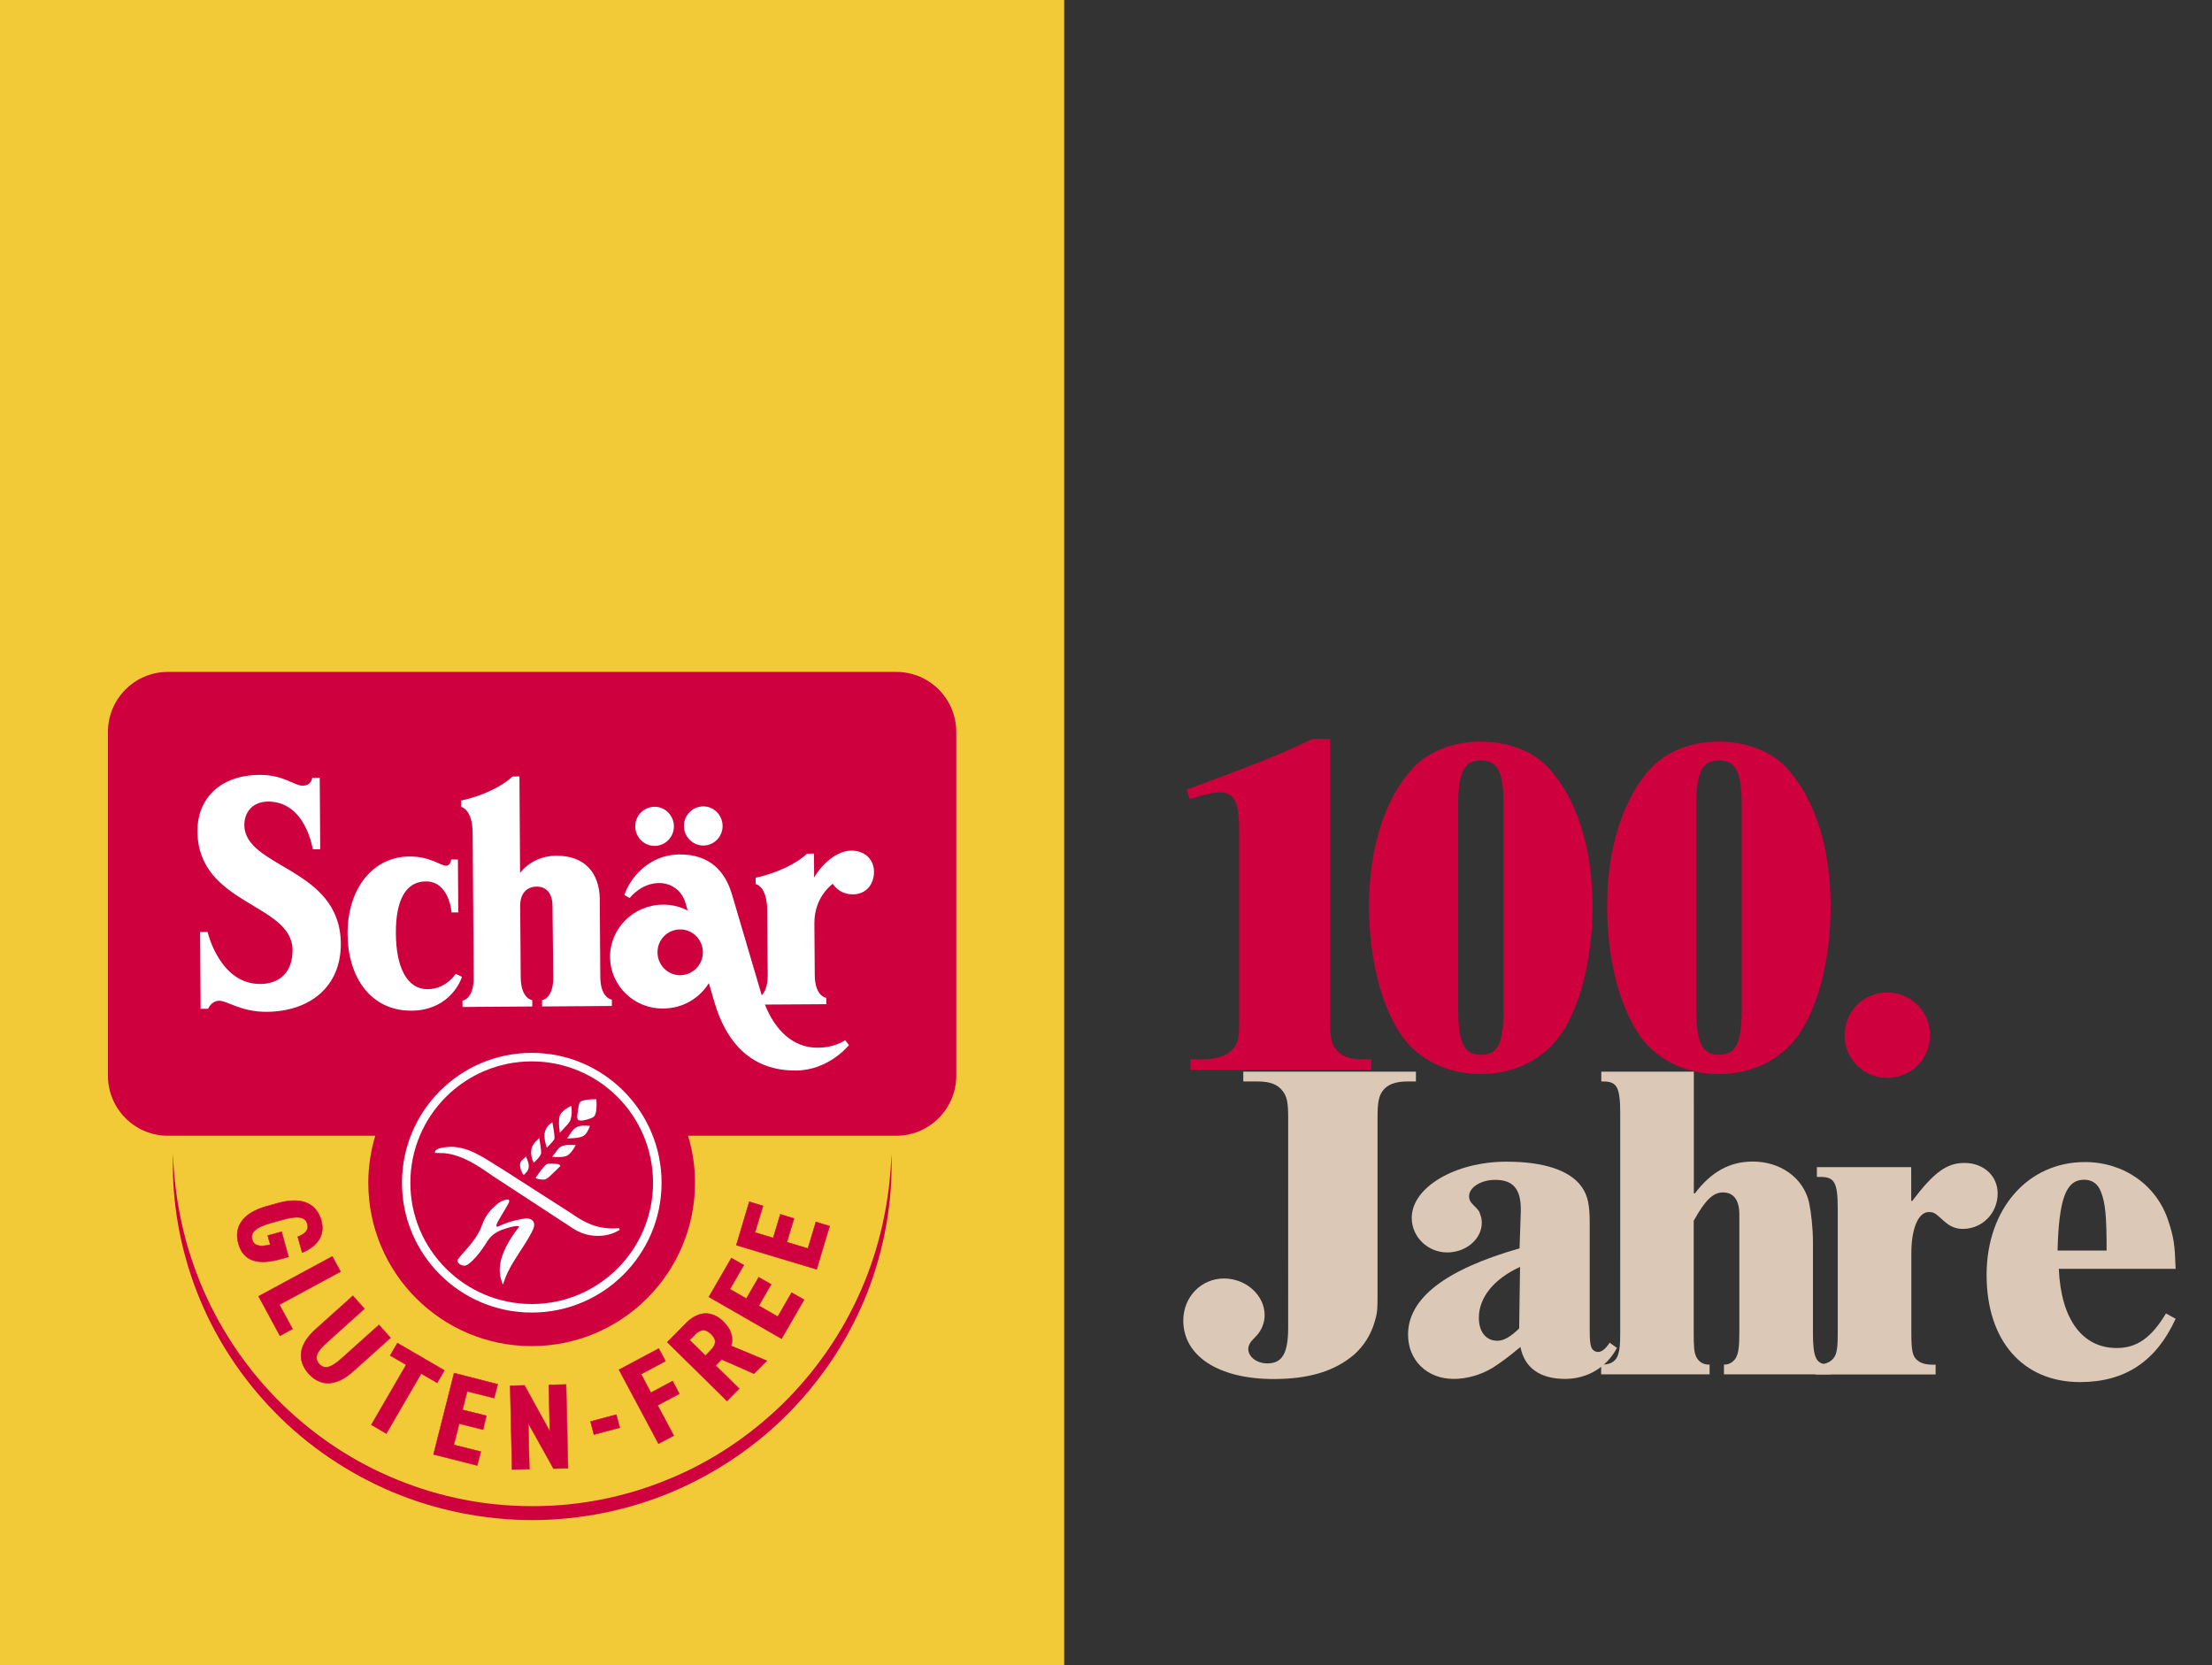 <?xml version="1.0" encoding="utf-8"?>
<!-- Generator: Adobe Illustrator 26.2.1, SVG Export Plug-In . SVG Version: 6.00 Build 0)  -->
<svg version="1.1" id="Capa_1" xmlns="http://www.w3.org/2000/svg" xmlns:xlink="http://www.w3.org/1999/xlink" x="0px" y="0px"
	 viewBox="0 0 174 131" style="enable-background:new 0 0 174 131;" xml:space="preserve">
<rect x="0" y="0" width="174" height="131" fill="#333333" stroke="none"/>
<style type="text/css">
	.st0{fill:#F2CA37;}
	.st1{fill:#CF003E;}
	.st2{fill:#CF003E;stroke:#CF1040;stroke-width:0.038;stroke-miterlimit:10;}
	.st3{fill:#FFFFFF;}
	.st4{fill:#DBC8B7;}
</style>
<g>
	<rect class="st0" width="83.71" height="131"/>
</g>
<g>
	<g>
		<path class="st1" d="M70.12,90.78c0.12,3.7-0.54,7.44-1.9,10.92c-0.69,1.74-1.55,3.41-2.57,4.98c-1.02,1.57-2.2,3.04-3.51,4.38
			c-2.62,2.69-5.8,4.84-9.27,6.31c-3.47,1.46-7.24,2.21-11.01,2.22c-3.77-0.01-7.54-0.76-11.01-2.22c-3.47-1.47-6.65-3.61-9.27-6.31
			c-1.31-1.34-2.49-2.81-3.51-4.39c-1.02-1.57-1.88-3.24-2.56-4.98c-1.36-3.48-2.02-7.22-1.9-10.92c0.12,3.7,0.92,7.36,2.39,10.72
			c1.46,3.36,3.58,6.42,6.18,8.97c1.31,1.27,2.73,2.42,4.25,3.42c1.52,1,3.14,1.85,4.82,2.53c3.36,1.38,6.99,2.09,10.62,2.08
			c3.63,0.01,7.26-0.7,10.62-2.08c3.37-1.36,6.45-3.41,9.07-5.96c2.6-2.55,4.72-5.61,6.18-8.97C69.2,98.14,70,94.48,70.12,90.78z"/>
		<g>
			<g>
				<path class="st2" d="M23.42,97.3c0.58-0.23,0.89-0.53,0.76-1c-0.16-0.58-0.74-0.68-1.95-0.34l-0.9,0.25
					c-1.18,0.33-1.65,0.73-1.49,1.31c0.13,0.47,0.55,0.61,1.42,0.4l-0.2-0.72l1.09-0.3l0.55,1.98l-0.57,0.16
					c-1.83,0.51-2.98,0.21-3.38-1.21c-0.35-1.27,0.27-2.38,2.21-2.93l0.9-0.25c1.96-0.55,3.05,0.09,3.41,1.35
					c0.3,1.06-0.16,1.99-1.5,2.55L23.42,97.3z"/>
				<path class="st2" d="M21.98,102.64l1.03,1.91l-0.99,0.54l-1.68-3.11l5.8-3.14l0.65,1.2L21.98,102.64z"/>
				<path class="st2" d="M24.84,104.56l2.92-2.62l0.91,1.02l-2.92,2.62c-0.84,0.75-1.07,1.24-0.64,1.72s0.94,0.3,1.78-0.45
					l2.92-2.62l0.91,1.02l-2.92,2.62c-1.44,1.3-2.65,1.16-3.53,0.19C23.4,107.07,23.4,105.85,24.84,104.56z"/>
				<path class="st2" d="M34.96,107.81l-0.57,0.98l-1.26-0.73l-2.74,4.72l-1.18-0.69l2.74-4.72l-1.26-0.73l0.57-0.98L34.96,107.81z"
					/>
				<path class="st2" d="M39.15,108.9l-0.28,1.09l-2.12-0.53l-0.37,1.45l1.88,0.47L38,112.47L36.12,112l-0.42,1.67l2.12,0.53
					l-0.28,1.09l-3.44-0.87l1.62-6.4L39.15,108.9z"/>
				<path class="st2" d="M44.53,108.92l0.15,6.59l-1.14,0.03l-1.98-3.56l0.08,3.6l-1.36,0.03l-0.15-6.59l1.13-0.03l1.99,3.62
					l-0.08-3.66L44.53,108.92z"/>
				<path class="st2" d="M46.45,111.83l2.03-0.54l0.27,1.03l-2.03,0.54L46.45,111.83z"/>
				<path class="st2" d="M51.82,106.09l0.53,0.99l-1.92,1.03l0.77,1.45l1.71-0.91l0.53,1l-1.71,0.91l1.27,2.38l-1.2,0.64l-3.11-5.82
					L51.82,106.09z"/>
				<path class="st2" d="M59.31,108.07l-2.54-1.12l-0.47,0.48l1.85,1.82l-0.96,0.97l-4.7-4.63l1.48-1.5
					c0.91-0.92,1.99-1.05,2.94-0.11c0.63,0.62,0.8,1.29,0.6,1.9l2.81,1.17L59.31,108.07z M55.9,106.23c0.4-0.41,0.53-0.79,0.04-1.27
					c-0.49-0.48-0.88-0.36-1.28,0.05l-0.41,0.42l1.24,1.22L55.9,106.23z"/>
				<path class="st2" d="M57.53,98.97l0.98,0.56l-1.09,1.89l1.29,0.74l0.97-1.68l0.98,0.56l-0.97,1.68l1.49,0.86l1.09-1.89
					l0.98,0.56l-1.77,3.07l-5.72-3.29L57.53,98.97z"/>
				<path class="st2" d="M58.94,94.54l1.08,0.33l-0.63,2.09l1.43,0.43l0.56-1.86l1.08,0.33l-0.56,1.86l1.65,0.5l0.63-2.09l1.08,0.33
					l-1.02,3.4l-6.32-1.9L58.94,94.54z"/>
			</g>
		</g>
	</g>
	<g>
		<path class="st1" d="M70.51,52.86h-57.3c-2.6,0-4.72,2.11-4.72,4.72v27.05c0,2.6,2.11,4.72,4.72,4.72h16.31
			c-0.35,1.17-0.55,2.42-0.55,3.7c0,7.09,5.75,12.85,12.85,12.85c7.09,0,12.85-5.75,12.85-12.85c0-1.29-0.19-2.53-0.55-3.7h16.38
			c2.6,0,4.72-2.11,4.72-4.72V57.58C75.22,54.97,73.11,52.86,70.51,52.86z"/>
		<g>
			<path class="st3" d="M42.99,91.59c-0.17,0.1-0.87,1.03-0.85,1.09c0.07,0.05,0.18,0.07,0.27,0.09c0.12,0.02,0.24,0.04,0.36,0.03
				c0.26-0.02,0.45-0.24,0.63-0.41c0.22-0.2,0.44-0.42,0.65-0.63c0.09-0.09-0.1-0.16-0.16-0.18C43.75,91.56,43.13,91.5,42.99,91.59z
				"/>
			<path class="st3" d="M45.23,90.19l0.06-0.11c0,0-0.13,0-0.13,0c-0.35-0.01-0.77-0.04-1.08,0.15c-0.16,0.1-0.27,0.28-0.38,0.43
				c-0.09,0.12-0.18,0.23-0.27,0.35l0.3,0.01c0.26,0.01,0.51,0.02,0.77-0.06C44.86,90.87,45.22,90.22,45.23,90.19z"/>
			<path class="st3" d="M44.61,89.57l0.33-0.02c0.31-0.02,0.66-0.03,0.94-0.18c0.23-0.12,0.4-0.46,0.49-0.7l0.04-0.09l-0.1-0.01
				c-0.3-0.03-0.64-0.04-0.92,0.09c-0.31,0.14-0.52,0.51-0.69,0.78L44.61,89.57z"/>
			<path class="st3" d="M44.04,89.12c0-0.02,0.11-0.13,0.13-0.14c0.09-0.1,0.18-0.19,0.26-0.29c0.18-0.2,0.38-0.36,0.46-0.63
				c0.09-0.31,0.1-0.64,0.06-0.96l-0.01-0.1l-0.09,0.04c-0.01,0.01-0.35,0.16-0.64,0.46c-0.23,0.23-0.23,0.53-0.23,0.55
				c-0.04,0.42,0.04,0.9,0.04,0.92L44.04,89.12z"/>
			<path class="st3" d="M45.53,88.13c0.23,0.08,0.62-0.04,0.85-0.12c0.11-0.04,0.23-0.07,0.32-0.15c0.16-0.15,0.19-0.39,0.21-0.6
				c0.04-0.32,0-0.78,0-0.78s-0.52,0-0.75,0.04c-0.22,0.04-0.56,0.07-0.61,0.34c-0.04,0.22-0.09,0.43-0.11,0.65
				c-0.01,0.13-0.09,0.49,0.04,0.59C45.5,88.12,45.51,88.13,45.53,88.13z"/>
			<path class="st3" d="M48.7,96.62c-1.75,0.16-2.83-0.55-3.47-0.97l-0.16-0.11l-5.38-3.45l-0.79-0.49
				c-1.32-0.84-2.68-1.71-4.36-1.25c-0.02,0-0.07,0.03-0.07,0.03c-0.1,0.05-0.22,0.1-0.25,0.23L34.2,90.7l0.75,0.02
				c1.44,0.15,2.64,0.98,3.8,1.79c0.08,0.06,5.71,3.72,6.27,4.1c1.12,0.77,2.65,0.83,3.73,0.14L48.7,96.62z"/>
			<path class="st3" d="M41.56,95.87c-0.04-0.01-0.07-0.01-0.11-0.02c-0.07,0-0.14,0.01-0.21,0.02c-0.31,0.05-0.61,0.11-0.91,0.19
				c-0.4,0.11-0.78,0.26-1.15,0.43c-0.01,0.01-0.03,0.01-0.04,0.02c-0.03,0-0.07-0.01-0.08-0.04c-0.06-0.11,0.15-0.45,0.21-0.55
				c0.11-0.2,0.23-0.4,0.35-0.59c0.07-0.12,0.14-0.23,0.2-0.35c0.05-0.08,0.09-0.16,0.14-0.24c0.04-0.07,0.17-0.3,0.04-0.36
				c-0.03-0.02-0.07-0.01-0.1-0.01c-0.18,0.02-0.36,0.08-0.52,0.17c-0.23,0.13-0.42,0.31-0.61,0.49c-0.4,0.39-0.67,0.84-0.86,1.36
				c-0.18,0.51-0.47,0.98-0.81,1.4c-0.33,0.43-0.72,0.81-1.05,1.24c-0.03,0.04-0.06,0.09-0.07,0.14c-0.01,0.05,0.01,0.1,0.04,0.14
				c0.15,0.22,0.48,0.34,0.73,0.2c0.14-0.09,0.27-0.2,0.39-0.31c0.43-0.41,0.78-0.9,1.1-1.4c0.15-0.24,0.3-0.46,0.52-0.64
				c0.21-0.17,0.44-0.3,0.69-0.4c0.22-0.08,0.44-0.15,0.66-0.21c0.2-0.05,0.46-0.12,0.67-0.09c0.03,0,0.06,0.02,0.05,0.05
				c0,0.01-0.01,0.02-0.02,0.03c-0.38,0.49-0.72,0.99-1,1.54c-0.27,0.54-0.48,1.14-0.5,1.75c-0.01,0.36,0.05,0.72,0.18,1.05
				l0.08,0.19l0.06-0.2c0.35-1.11,1.07-2.06,1.68-3.04c0.23-0.38,0.48-0.77,0.65-1.18c0.07-0.18,0.1-0.4-0.02-0.57
				c-0.07-0.1-0.18-0.16-0.29-0.2C41.64,95.89,41.6,95.88,41.56,95.87z"/>
			<path class="st3" d="M43.01,90.3c0.11-0.12,0.53-0.54,0.59-0.67c0.03-0.09,0.02-0.18,0.01-0.27c-0.02-0.32-0.08-0.63-0.14-0.95
				l-0.02-0.12l-0.1,0.07c-0.25,0.18-0.44,0.44-0.5,0.75c-0.07,0.35,0.03,0.72,0.12,1.06L43.01,90.3z"/>
			<path class="st3" d="M41.83,82.83c-5.64,0-10.21,4.58-10.21,10.22c0,5.64,4.57,10.21,10.21,10.21c5.64,0,10.21-4.57,10.21-10.21
				C52.04,87.41,47.46,82.83,41.83,82.83z M41.83,102.59c-5.27,0-9.55-4.27-9.55-9.54c0-5.27,4.27-9.55,9.55-9.55
				c5.27,0,9.54,4.28,9.54,9.55C51.37,98.31,47.1,102.59,41.83,102.59z"/>
			<path class="st3" d="M41.99,91.48c0.12-0.12,0.58-0.55,0.58-0.79c0-0.3-0.15-1.16-0.15-1.16l-0.11,0.1
				c-0.14,0.13-0.27,0.27-0.37,0.43c-0.25,0.36-0.18,0.96,0.01,1.33C41.95,91.42,41.97,91.45,41.99,91.48z"/>
			<path class="st3" d="M41.19,92.45l0.08-0.08c0.13-0.14,0.25-0.24,0.3-0.44c0.04-0.17,0.03-0.36-0.03-0.52
				c0,0-0.16-0.43-0.16-0.43c0.01,0.02-0.21,0.19-0.23,0.21c-0.09,0.08-0.19,0.17-0.22,0.29C40.81,91.93,41.19,92.45,41.19,92.45z"
				/>
		</g>
	</g>
	<g>
		<path class="st3" d="M47.99,75.3c-0.02-2.26,1.84-4.11,4.15-4.13c0.7-0.01,1.37,0.16,1.95,0.46l-0.16-0.57
			c-0.31-1.05-1.15-1.58-2.06-1.59c-1.44-0.01-2.34,1.18-2.34,1.18l-0.41-0.24c0.4-1.25,1.86-3.17,4.32-3.19
			c2.39-0.02,3.6,1.32,4.14,3.15l2.31,7.83l0.03,0.1c0.23-0.23,0.47-0.69,0.47-1.59l-0.04-5.09c-0.01-1.93-0.91-2.07-0.91-2.07
			l0-0.5c1.77-0.37,3.33-1.19,4.04-1.89l0.55-0.01l0.01,1.89c0.65-1.11,1.8-2.11,2.92-2.12c1.13-0.01,1.78,0.75,1.79,1.64
			c0.01,1-0.6,1.79-1.65,1.8c-1.12,0.01-1.59-0.83-1.59-0.83s-1.46,0.99-1.45,3.11l0.03,4.05c0.01,1.73,0.91,1.81,0.91,1.81l0,0.5
			l-4.83,0.03c0.83,2.1,2.25,3.34,4,3.39c1.46,0.05,2.31-0.59,2.31-0.59l0.3,0.39c0,0-1.58,1.99-4.18,2
			c-3.42,0.02-5.45-2.09-6.42-5.43l-0.42-1.45c-0.73,1.19-2.05,1.99-3.56,2C49.89,79.39,48.01,77.56,47.99,75.3 M15.74,73.32l0.59,0
			c0,0,0.94,4.11,4.15,4.09c1.63-0.01,2.55-1.05,2.53-2.68c-0.03-3.69-7.44-3.51-7.48-9.34c-0.02-2.4,1.63-4.41,4.9-4.43
			c1.89-0.01,2.72,0.86,3.39,0.85c0.68,0,0.74-0.62,0.74-0.62l0.59,0l0.04,5.62l-0.59,0c0,0-0.54-3.77-3.53-3.75
			c-1.19,0.01-1.85,0.83-1.85,1.84c0.02,3.41,7.55,3.33,7.59,9.33c0.02,3.41-2.45,5.35-5.84,5.37c-2.02,0.01-3.09-0.87-3.72-0.87
			c-0.63,0-0.88,0.63-0.88,0.63l-0.59,0L15.74,73.32z M53.8,64.99c-0.01-0.85,0.67-1.54,1.51-1.55c0.84-0.01,1.52,0.68,1.53,1.53
			c0.01,0.85-0.67,1.54-1.51,1.55C54.49,66.52,53.81,65.84,53.8,64.99 M49.97,65.02c-0.01-0.85,0.67-1.54,1.51-1.55
			c0.84-0.01,1.52,0.68,1.53,1.53c0.01,0.85-0.67,1.54-1.51,1.55C50.66,66.55,49.98,65.87,49.97,65.02 M32.38,79.51
			c-3.26,0.02-5.02-2.68-5.04-6.03c-0.02-3.5,1.94-6.08,4.86-6.1c1.64-0.01,2.47,0.73,2.88,0.73c0.37,0,0.41-0.49,0.41-0.49l0.53,0
			l0.03,4.16l-0.53,0c0,0-0.17-2.45-2.03-2.44c-1.51,0.01-2.37,1.37-2.35,4.11c0.02,2.63,0.86,4.38,2.51,4.37
			c1.45-0.01,2.2-1.21,2.2-1.21l0.49,0.24C36.09,77.61,35.03,79.49,32.38,79.51 M43.46,71.24c-0.01-0.91-0.45-1.5-1.25-1.49
			c-0.82,0.01-1.3,0.59-1.29,1.51l0.04,5.6c0.01,1.74,0.91,1.82,0.91,1.82l0,0.5l-5.49,0.04l0-0.5c0,0,0.9-0.09,0.88-1.83
			l-0.08-11.34c-0.01-1.93-0.91-2.07-0.91-2.07l0-0.5c1.77-0.37,3.33-1.19,4.04-1.89l0.55-0.01l0.05,7.6
			c0.17-0.25,1.11-1.35,2.84-1.36c2.23-0.02,3.41,1.34,3.43,3.43l0.04,6.08c0.01,1.73,0.91,1.81,0.91,1.81l0,0.5l-5.49,0.04l0-0.5
			c0,0,0.9-0.09,0.88-1.83L43.46,71.24z M51.72,74.93c0.01,1,0.81,1.8,1.8,1.79c0.98-0.01,1.77-0.82,1.77-1.81
			c-0.01-0.99-0.81-1.8-1.79-1.79C52.51,73.12,51.71,73.93,51.72,74.93"/>
	</g>
</g>
<g>
	<path class="st1" d="M104.62,80.28c0,1.31,0.11,1.83,0.45,2.24c0.41,0.56,1.05,0.82,2.13,0.82h0.67v0.82H93.63v-0.82h0.86
		c1.23,0,2.02-0.26,2.5-0.82c0.41-0.45,0.49-0.9,0.49-2.24V65.52c0-2.47-0.34-3.18-1.61-3.18c-0.41,0-1.08,0.15-2.28,0.52
		l-0.26-0.75l0.45-0.15c5.05-1.87,6.84-2.58,9.05-3.63l0.45-0.19h1.35V80.28z"/>
	<g>
		<path class="st1" d="M121.76,60.36c2.28,2.43,3.51,6.32,3.51,10.95c0,4.15-0.97,7.96-2.62,10.24c-1.38,1.87-3.63,2.95-6.17,2.95
			c-2.54,0-4.82-1.08-6.17-2.95c-1.64-2.32-2.62-6.09-2.62-10.24c0-4.64,1.27-8.56,3.51-10.95c1.2-1.27,3.18-2.02,5.27-2.02
			C118.59,58.34,120.57,59.09,121.76,60.36z M114.7,79.24c0,2.84,0.45,3.74,1.79,3.74c1.35,0,1.79-0.9,1.79-3.74V63.46
			c0-2.73-0.45-3.63-1.79-3.63c-1.35,0-1.79,0.9-1.79,3.63V79.24z"/>
		<path class="st1" d="M140.49,60.36c2.28,2.43,3.51,6.32,3.51,10.95c0,4.15-0.97,7.96-2.62,10.24c-1.38,1.87-3.63,2.95-6.17,2.95
			s-4.82-1.08-6.17-2.95c-1.64-2.32-2.62-6.09-2.62-10.24c0-4.64,1.27-8.56,3.51-10.95c1.2-1.27,3.18-2.02,5.27-2.02
			C137.31,58.34,139.3,59.09,140.49,60.36z M133.43,79.24c0,2.84,0.45,3.74,1.79,3.74s1.79-0.9,1.79-3.74V63.46
			c0-2.73-0.45-3.63-1.79-3.63s-1.79,0.9-1.79,3.63V79.24z"/>
		<path class="st1" d="M148.46,78.08c1.87,0,3.36,1.5,3.36,3.36c0,1.87-1.5,3.36-3.36,3.36c-1.87,0-3.36-1.5-3.36-3.36
			C145.1,79.57,146.59,78.08,148.46,78.08z"/>
	</g>
</g>
<path class="st4" d="M127.19,106.04c-0.8,1.53-2.33,2.44-4.07,2.44c-1.98,0-3.2-0.87-3.52-2.51c-1.15,0.94-1.39,1.11-2.19,1.64
	c-0.94,0.56-2.02,0.87-3.06,0.87c-2.09,0-3.59-1.46-3.59-3.48c0-2.86,2.92-5.12,8.77-6.79l0.1-2.89v-0.17
	c0-1.64-0.63-2.33-2.02-2.33c-1.11,0-2.05,0.59-2.05,1.29c0,0.24,0.07,0.42,0.31,0.66c0.45,0.45,0.49,0.49,0.59,0.84
	c0.07,0.17,0.1,0.38,0.1,0.59c0,1.29-1.25,2.33-2.72,2.33c-1.53,0-2.79-1.22-2.79-2.72c0-2.4,3.41-4.42,7.45-4.42
	c2.99,0,5.01,0.7,5.92,1.98c0.49,0.7,0.63,1.43,0.63,2.89v8.36c0,0.73,0.03,1.04,0.1,1.29c0.07,0.28,0.31,0.45,0.56,0.45
	c0.28,0,0.59-0.24,0.91-0.73L127.19,106.04z M119.57,99.67c-2.05,0.94-3.24,2.4-3.24,4c0,1.11,0.56,1.81,1.46,1.81
	c0.49,0,1.04-0.31,1.71-0.97L119.57,99.67z"/>
<path class="st4" d="M133.25,93.89h0.07c1.29-1.71,2.75-2.51,4.56-2.51c2.19,0,3.97,1.29,4.42,3.2c0.17,0.8,0.31,2.05,0.31,3.13v7.1
	c0,2.05,0.24,2.54,1.29,2.54h0.1v0.77h-8.39v-0.77h0.1c0.35,0,0.73-0.28,0.87-0.59c0.17-0.35,0.24-0.8,0.24-1.95v-9.26
	c0-1.15-0.45-1.74-1.29-1.74c-0.77,0-1.39,0.59-2.3,2.23v8.77c0,1.15,0.03,1.6,0.21,1.95c0.17,0.35,0.52,0.59,0.94,0.59h0.1v0.77
	h-8.53v-0.77h0.14c0.66,0,1.08-0.31,1.22-0.87c0.1-0.35,0.14-0.7,0.14-1.64V87.62c0-2.05-0.24-2.54-1.32-2.54h-0.17v-0.77h7.28
	V93.89z"/>
<path class="st4" d="M150.35,94.48h0.07c1.71-2.26,2.72-2.99,4.11-2.99c1.5,0,2.61,1.01,2.61,2.4c0,1.57-1.22,2.79-2.75,2.79
	c-0.49,0-0.94-0.17-1.32-0.49c-0.1-0.07-0.28-0.24-0.56-0.49c-0.31-0.28-0.49-0.35-0.77-0.35c-0.84,0-1.39,1.29-1.39,3.24v6.27
	c0,1.46,0.1,1.88,0.52,2.19c0.28,0.21,0.63,0.31,1.18,0.31h0.21v0.77h-9.44v-0.77h0.1c0.8,0,1.32-0.31,1.5-0.87
	c0.1-0.35,0.14-0.66,0.14-1.64v-9.72c0-2.09-0.24-2.54-1.36-2.54h-0.28v-0.77h7.42V94.48z"/>
<path class="st4" d="M171.14,103.75c-1.53,3.34-3.97,4.98-7.52,4.98c-4.49,0-7.35-3.24-7.35-8.43s3.24-8.88,7.73-8.88
	c3.1,0,5.68,1.85,6.58,4.67c0.42,1.29,0.49,1.81,0.56,3.73h-9.19c0.17,3.97,1.85,6.23,4.56,6.23c1.57,0,2.72-0.8,3.87-2.72
	L171.14,103.75z M165.71,98.38c0-2.72-0.1-3.76-0.45-4.63c-0.24-0.63-0.7-0.94-1.32-0.94c-1.43,0-1.98,1.5-2.09,5.57H165.71z"/>
<path class="st4" d="M97.8,84.31h13.58v0.77h-0.66c-0.97,0-1.6,0.24-1.98,0.77c-0.28,0.42-0.38,0.87-0.38,2.09v12.33
	c0,2.96,0.03,2.82-0.24,3.76c-0.28,0.97-0.84,1.85-1.57,2.51c-1.53,1.32-3.55,1.95-6.37,1.95c-4.32,0-7.1-1.81-7.1-4.6
	c0-1.88,1.43-3.31,3.2-3.31c1.74,0,3.2,1.32,3.2,2.89c0,0.59-0.24,1.18-0.63,1.6l-0.42,0.45c-0.14,0.17-0.24,0.42-0.24,0.59
	c0,0.63,0.66,1.15,1.5,1.15c1.18,0,1.64-0.8,1.64-2.82V87.94c0-1.22-0.1-1.67-0.42-2.09c-0.38-0.52-0.97-0.77-1.98-0.77H97.8V84.31z
	"/>
</svg>
